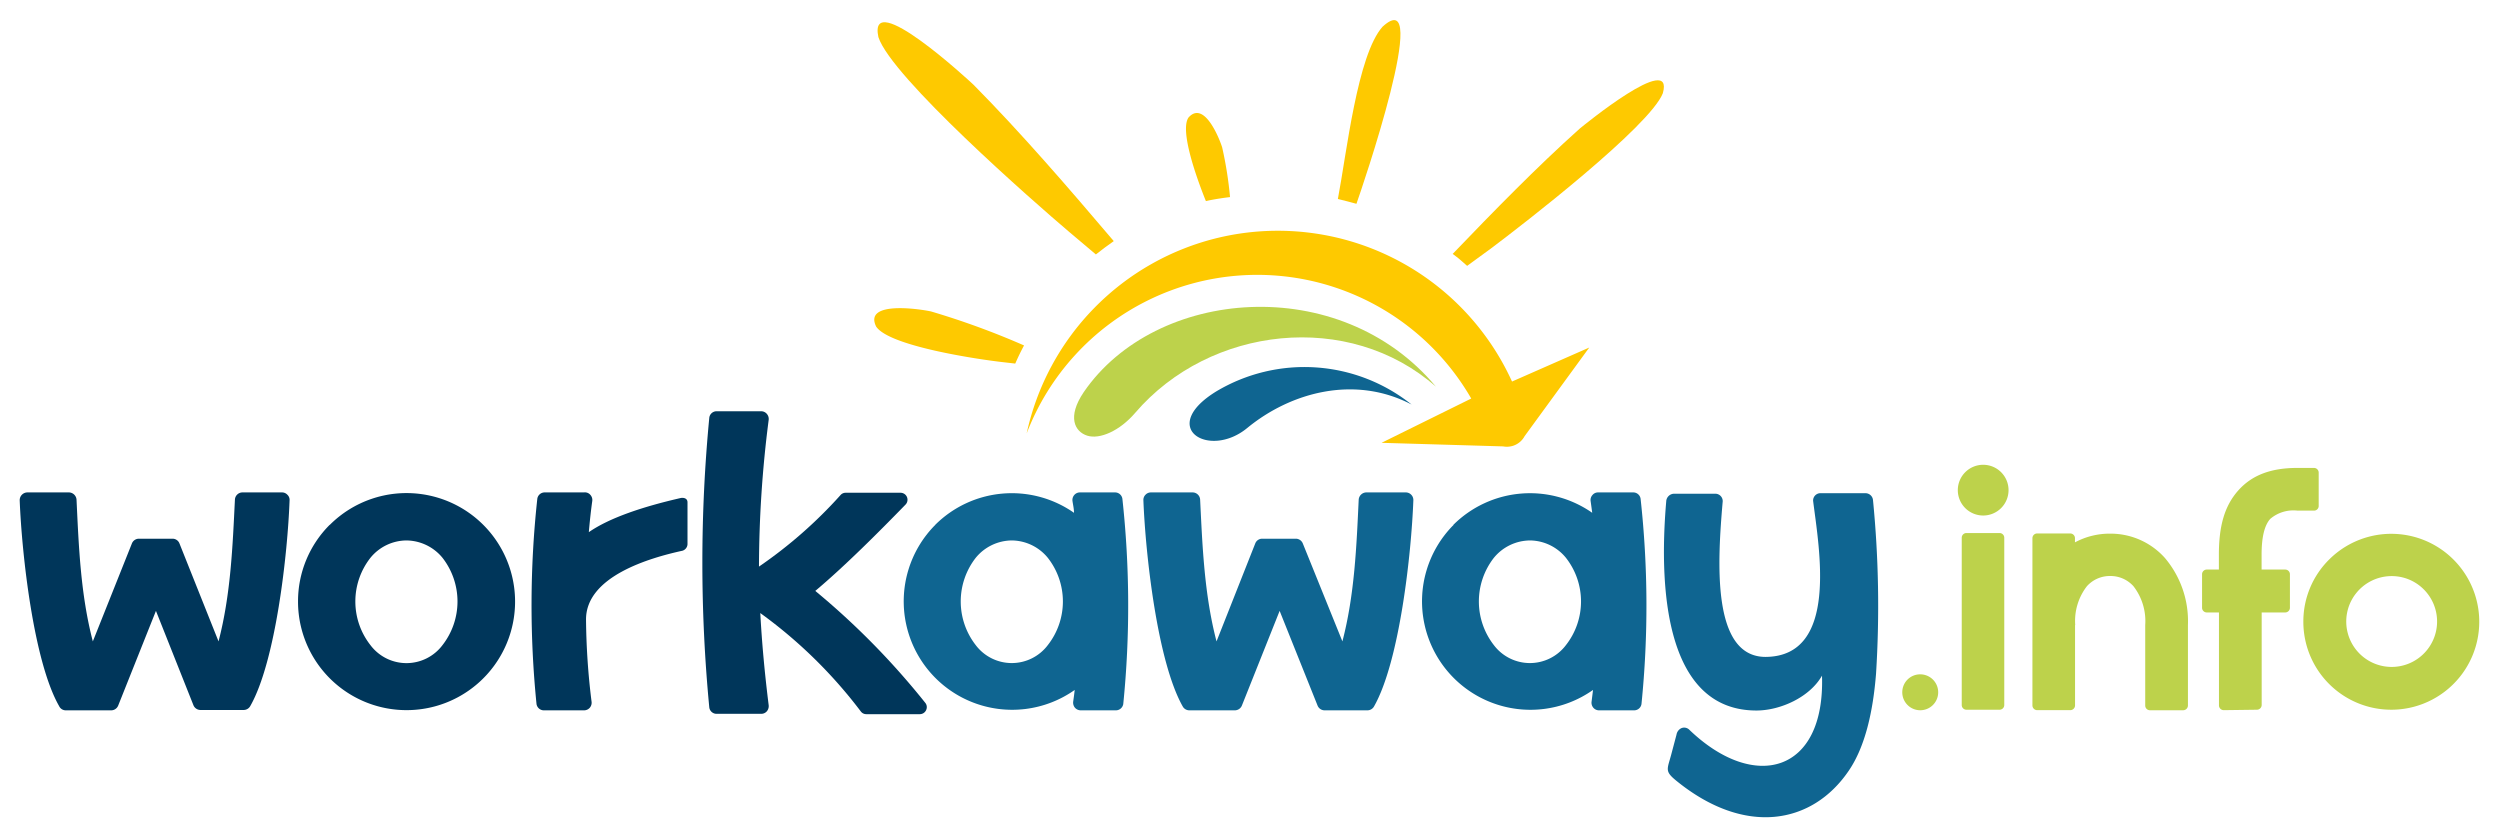 <?xml version="1.0" encoding="UTF-8"?>
<svg aria-labelledby="title" viewBox="0 0 286.8 95.4" xmlns="http://www.w3.org/2000/svg">
    <defs>
        <style>.logo-fill-2{fill:#00365a;}.logo-fill-2,.logo-fill-3,.logo-fill-4,.logo-fill-1{fill-rule:evenodd;}.logo-fill-3{fill:#0f6591;}.logo-fill-4{fill:#bdd24b;}.logo-fill-1{fill:#fec900;}</style>
    </defs>
    <title>Workaway logo</title>
    <path class="logo-fill-2" d="M2.26,57.4a.89.89,0,0,1,.88-.91H7.9a.89.89,0,0,1,.88.84c.25,5.28.46,10.86,1.87,16.25l4.48-11.23a.87.87,0,0,1,.81-.55h3.84a.85.85,0,0,1,.81.55l4.48,11.23c1.41-5.39,1.62-11,1.88-16.25a.87.87,0,0,1,.87-.84h4.52a.83.83,0,0,1,.63.27.8.8,0,0,1,.25.64C33,63.55,31.63,75.87,28.71,81a.87.87,0,0,1-.76.45H23a.88.88,0,0,1-.81-.55L17.89,70.08,13.56,80.94a.87.87,0,0,1-.81.55H7.54A.84.84,0,0,1,6.78,81C3.85,75.87,2.5,63.55,2.26,57.4Z"/>
    <path class="logo-fill-2" d="M37.83,60.22A12.45,12.45,0,1,1,34.19,69a12.4,12.4,0,0,1,3.64-8.8ZM46.63,62A5.38,5.38,0,0,0,42.49,64a8.11,8.11,0,0,0,0,10,5.17,5.17,0,0,0,8.28,0,8.15,8.15,0,0,0,0-10A5.42,5.42,0,0,0,46.63,62Z"/>
    <path class="logo-fill-2" d="M88.18,80.88a.92.92,0,0,1-.2.71.85.85,0,0,1-.67.3H82.23a.84.84,0,0,1-.86-.73,174.07,174.07,0,0,1,0-33.24.84.84,0,0,1,.86-.74h5.08a.85.85,0,0,1,.67.31.89.89,0,0,1,.2.7A133.55,133.55,0,0,0,87.07,65a52.07,52.07,0,0,0,9.35-8.2.77.77,0,0,1,.6-.27h6.27a.8.8,0,0,1,.58,1.37c-3,3.08-6.9,7-10.34,9.89a87.15,87.15,0,0,1,12.61,12.83.78.78,0,0,1,.1.85.79.79,0,0,1-.73.46H99.39a.78.78,0,0,1-.65-.33A54.43,54.43,0,0,0,87.22,70.33C87.4,73.66,87.71,77.11,88.18,80.88Z"/>
    <path class="logo-fill-3" d="M107.28,60.22a12.44,12.44,0,0,1,15.93-1.39c0-.45-.11-.9-.17-1.32a.87.87,0,0,1,.19-.71.85.85,0,0,1,.67-.31h4a.85.85,0,0,1,.86.73,113,113,0,0,1,.1,23.55.86.86,0,0,1-.87.72h-4a.89.89,0,0,1-.68-.31.92.92,0,0,1-.19-.72c.06-.42.12-.86.17-1.31a12.44,12.44,0,0,1-16-18.93ZM116.07,62A5.4,5.4,0,0,0,111.93,64a8.15,8.15,0,0,0,0,10,5.18,5.18,0,0,0,8.28,0,8.11,8.11,0,0,0,0-10A5.4,5.4,0,0,0,116.07,62Z"/>
    <path class="logo-fill-3" d="M166.72,60.22a12.46,12.46,0,0,1,15.94-1.39c-.06-.45-.12-.9-.18-1.32a.84.84,0,0,1,.2-.71.82.82,0,0,1,.67-.31h4a.85.85,0,0,1,.86.73,112.35,112.35,0,0,1,.1,23.55.85.85,0,0,1-.86.72h-4a.85.85,0,0,1-.67-.31.89.89,0,0,1-.19-.72c.05-.42.11-.86.16-1.31a12.44,12.44,0,0,1-16-18.93ZM175.51,62A5.42,5.42,0,0,0,171.37,64a8.15,8.15,0,0,0,0,10,5.18,5.18,0,0,0,8.28,0,8.11,8.11,0,0,0,0-10A5.38,5.38,0,0,0,175.51,62Z"/>
    <path class="logo-fill-3" d="M208,57.45a.84.84,0,0,1,.87-.87H214a.87.87,0,0,1,.87.79,124,124,0,0,1,.35,19.91c-.34,4.3-1.23,8.34-3.12,11.12-4.2,6.2-11.92,7.54-19.74,1.21-1.4-1.13-1.11-1.3-.65-3l.62-2.34a1,1,0,0,1,.57-.74.83.83,0,0,1,.9.19c7.44,7.15,15.59,5,15.22-6.21-1.42,2.5-4.81,4-7.52,4-10.21,0-11.27-13.34-10.35-24a.92.92,0,0,1,.88-.87h4.72a.85.85,0,0,1,.88.87c-.6,6.91-1.3,17.85,4.92,17.85C211,75.3,208.66,62.79,208,57.45Z"/>
    <path class="logo-fill-4" d="M220.28,77.36a2.06,2.06,0,1,1-2.05,2,2.05,2.05,0,0,1,2.05-2Zm17.77-5.65v2.45h0c0,2.26,0,4.51,0,6.77a.55.55,0,0,1-.54.54h-3.81a.55.55,0,0,1-.54-.54c0-6.4,0-12.8,0-19.19a.54.54,0,0,1,.54-.54h3.8a.54.54,0,0,1,.54.54v.48a8.42,8.42,0,0,1,4.07-1h0A8.36,8.36,0,0,1,248.35,64,11.23,11.23,0,0,1,251,71.71h0v9.23a.55.55,0,0,1-.54.54h-3.83a.54.54,0,0,1-.53-.54V71.71h0a6.53,6.53,0,0,0-1.35-4.46,3.53,3.53,0,0,0-2.67-1.17h0a3.53,3.53,0,0,0-2.67,1.17,6.51,6.51,0,0,0-1.34,4.46Zm36.33-5.62a5.21,5.21,0,1,0,3.67,1.52,5.18,5.18,0,0,0-3.67-1.52Zm-7.14-1.94a10.09,10.09,0,1,1-3,7.14,10,10,0,0,1,3-7.14Zm-41.65-3h3.8a.54.54,0,0,1,.54.54c0,6.39,0,12.79,0,19.19a.54.54,0,0,1-.54.54h-3.8a.54.54,0,0,1-.54-.54c0-6.4,0-12.8,0-19.19a.54.54,0,0,1,.54-.54Zm33.33,20.27a.55.55,0,0,0,.54-.54V70.26h2.7a.54.54,0,0,0,.54-.54V65.88a.54.54,0,0,0-.54-.54h-2.71v-1.7c0-2,.32-3.37,1-4.12a4.11,4.11,0,0,1,3.13-.94h1.91A.54.54,0,0,0,266,58V54.22a.54.54,0,0,0-.54-.54h-1.91c-3,0-5.2.81-6.78,2.59s-2.22,4.09-2.22,7.37v1.7h-1.4a.54.54,0,0,0-.53.54v3.84a.54.54,0,0,0,.53.54h1.41V80.93a.55.55,0,0,0,.54.54ZM227.51,53.32a2.91,2.91,0,1,1-2.91,2.91A2.91,2.91,0,0,1,227.51,53.32Z"/>
    <path class="logo-fill-2" d="M67,56.49H62.51a.85.85,0,0,0-.87.73,113,113,0,0,0-.09,23.55.85.85,0,0,0,.86.72H67a.87.87,0,0,0,.67-.31.89.89,0,0,0,.19-.72,80.93,80.93,0,0,1-.63-9.33c-.07-5,7.3-7.13,11.06-7.95a.82.82,0,0,0,.58-.84V57.63c0-.54-.56-.54-.77-.5-4.37,1-8.19,2.28-10.55,3.92.11-1.27.24-2.47.39-3.54a.87.87,0,0,0-.19-.71A.82.82,0,0,0,67,56.49Z"/>
    <path class="logo-fill-3" d="M131.17,57.4a.83.83,0,0,1,.24-.64.85.85,0,0,1,.63-.27h4.77a.87.87,0,0,1,.87.84c.26,5.28.47,10.86,1.88,16.25L144,62.35a.85.85,0,0,1,.81-.55h3.84a.87.87,0,0,1,.81.55L154,73.58c1.41-5.39,1.62-11,1.87-16.25a.89.89,0,0,1,.88-.84h4.52a.87.87,0,0,1,.87.91c-.23,6.15-1.58,18.47-4.51,23.64a.87.87,0,0,1-.76.45h-4.91a.87.87,0,0,1-.81-.55L146.8,70.08l-4.33,10.86a.88.88,0,0,1-.82.55h-5.21a.87.87,0,0,1-.76-.45C132.76,75.87,131.41,63.55,131.17,57.4Z"/>
    <path class="logo-fill-1" d="m116.47 41.71-1.47-0.17c-2.67-0.3-13-1.81-14.49-4.08-1.47-3 5.07-2 6.3-1.73a90.53 90.53 0 0 1 10.67 3.9c-0.37 0.68-0.7 1.37-1.01 2.08z"/>
    <path class="logo-fill-1" d="m125.72 29.19c-1.35-1.15-2.53-2.13-3.07-2.59-4.15-3.52-20.39-17.76-21.88-22.34-1.25-5.82 10.5 5.07 10.91 5.46 5.51 5.57 10.95 11.89 16.09 17.94-0.7 0.49-1.38 1-2.05 1.53z"/>
    <path class="logo-fill-1" d="M138.34,23.07c-1.12-2.78-3-8.09-2-9.58,1.82-2.06,3.6,2.54,3.87,3.43a44,44,0,0,1,.9,5.69c-.77.09-1.54.21-2.32.36Z"/>
    <path class="logo-fill-1" d="m153.48 22.83c1-5.21 2.23-16.53 5.13-19.77 5.77-5.26-2.41 18.68-3 20.32-0.71-0.2-1.42-0.38-2.13-0.55z"/>
    <path class="logo-fill-1" d="M139.78,27.27a29.52,29.52,0,0,0-22,22.45,28.33,28.33,0,0,1,51-4l-10.29,5.08,13.94.41a2.38,2.38,0,0,0,1.15-.07,2.3,2.3,0,0,0,1.32-1.1l7.42-10.17-8.86,3.9A29.51,29.51,0,0,0,139.78,27.27Z"/>
    <path class="logo-fill-1" d="m168.31 30.5l2.74-2c3.7-2.77 18.21-14 19.71-17.8 1.37-4.87-9.17 3.75-9.54 4.06-4.95 4.43-9.9 9.51-14.57 14.37 0.57 0.41 1.12 0.87 1.66 1.37z"/>
    <path class="logo-fill-4" d="m164.73 44.36c-9.95-8.78-25.92-7-34.5 3-1.79 2.09-4.08 3.07-5.5 2.62s-2.35-2.12-0.4-5c8.21-11.98 29.36-13.83 40.4-0.62z"/>
    <path class="logo-fill-3" d="m161.94 46.41c-6.48-3.4-13.82-1.45-18.87 2.7-4.39 3.6-10.3-0.06-3.52-4.22a19.71 19.71 0 0 1 22.39 1.52z"/>
</svg>
